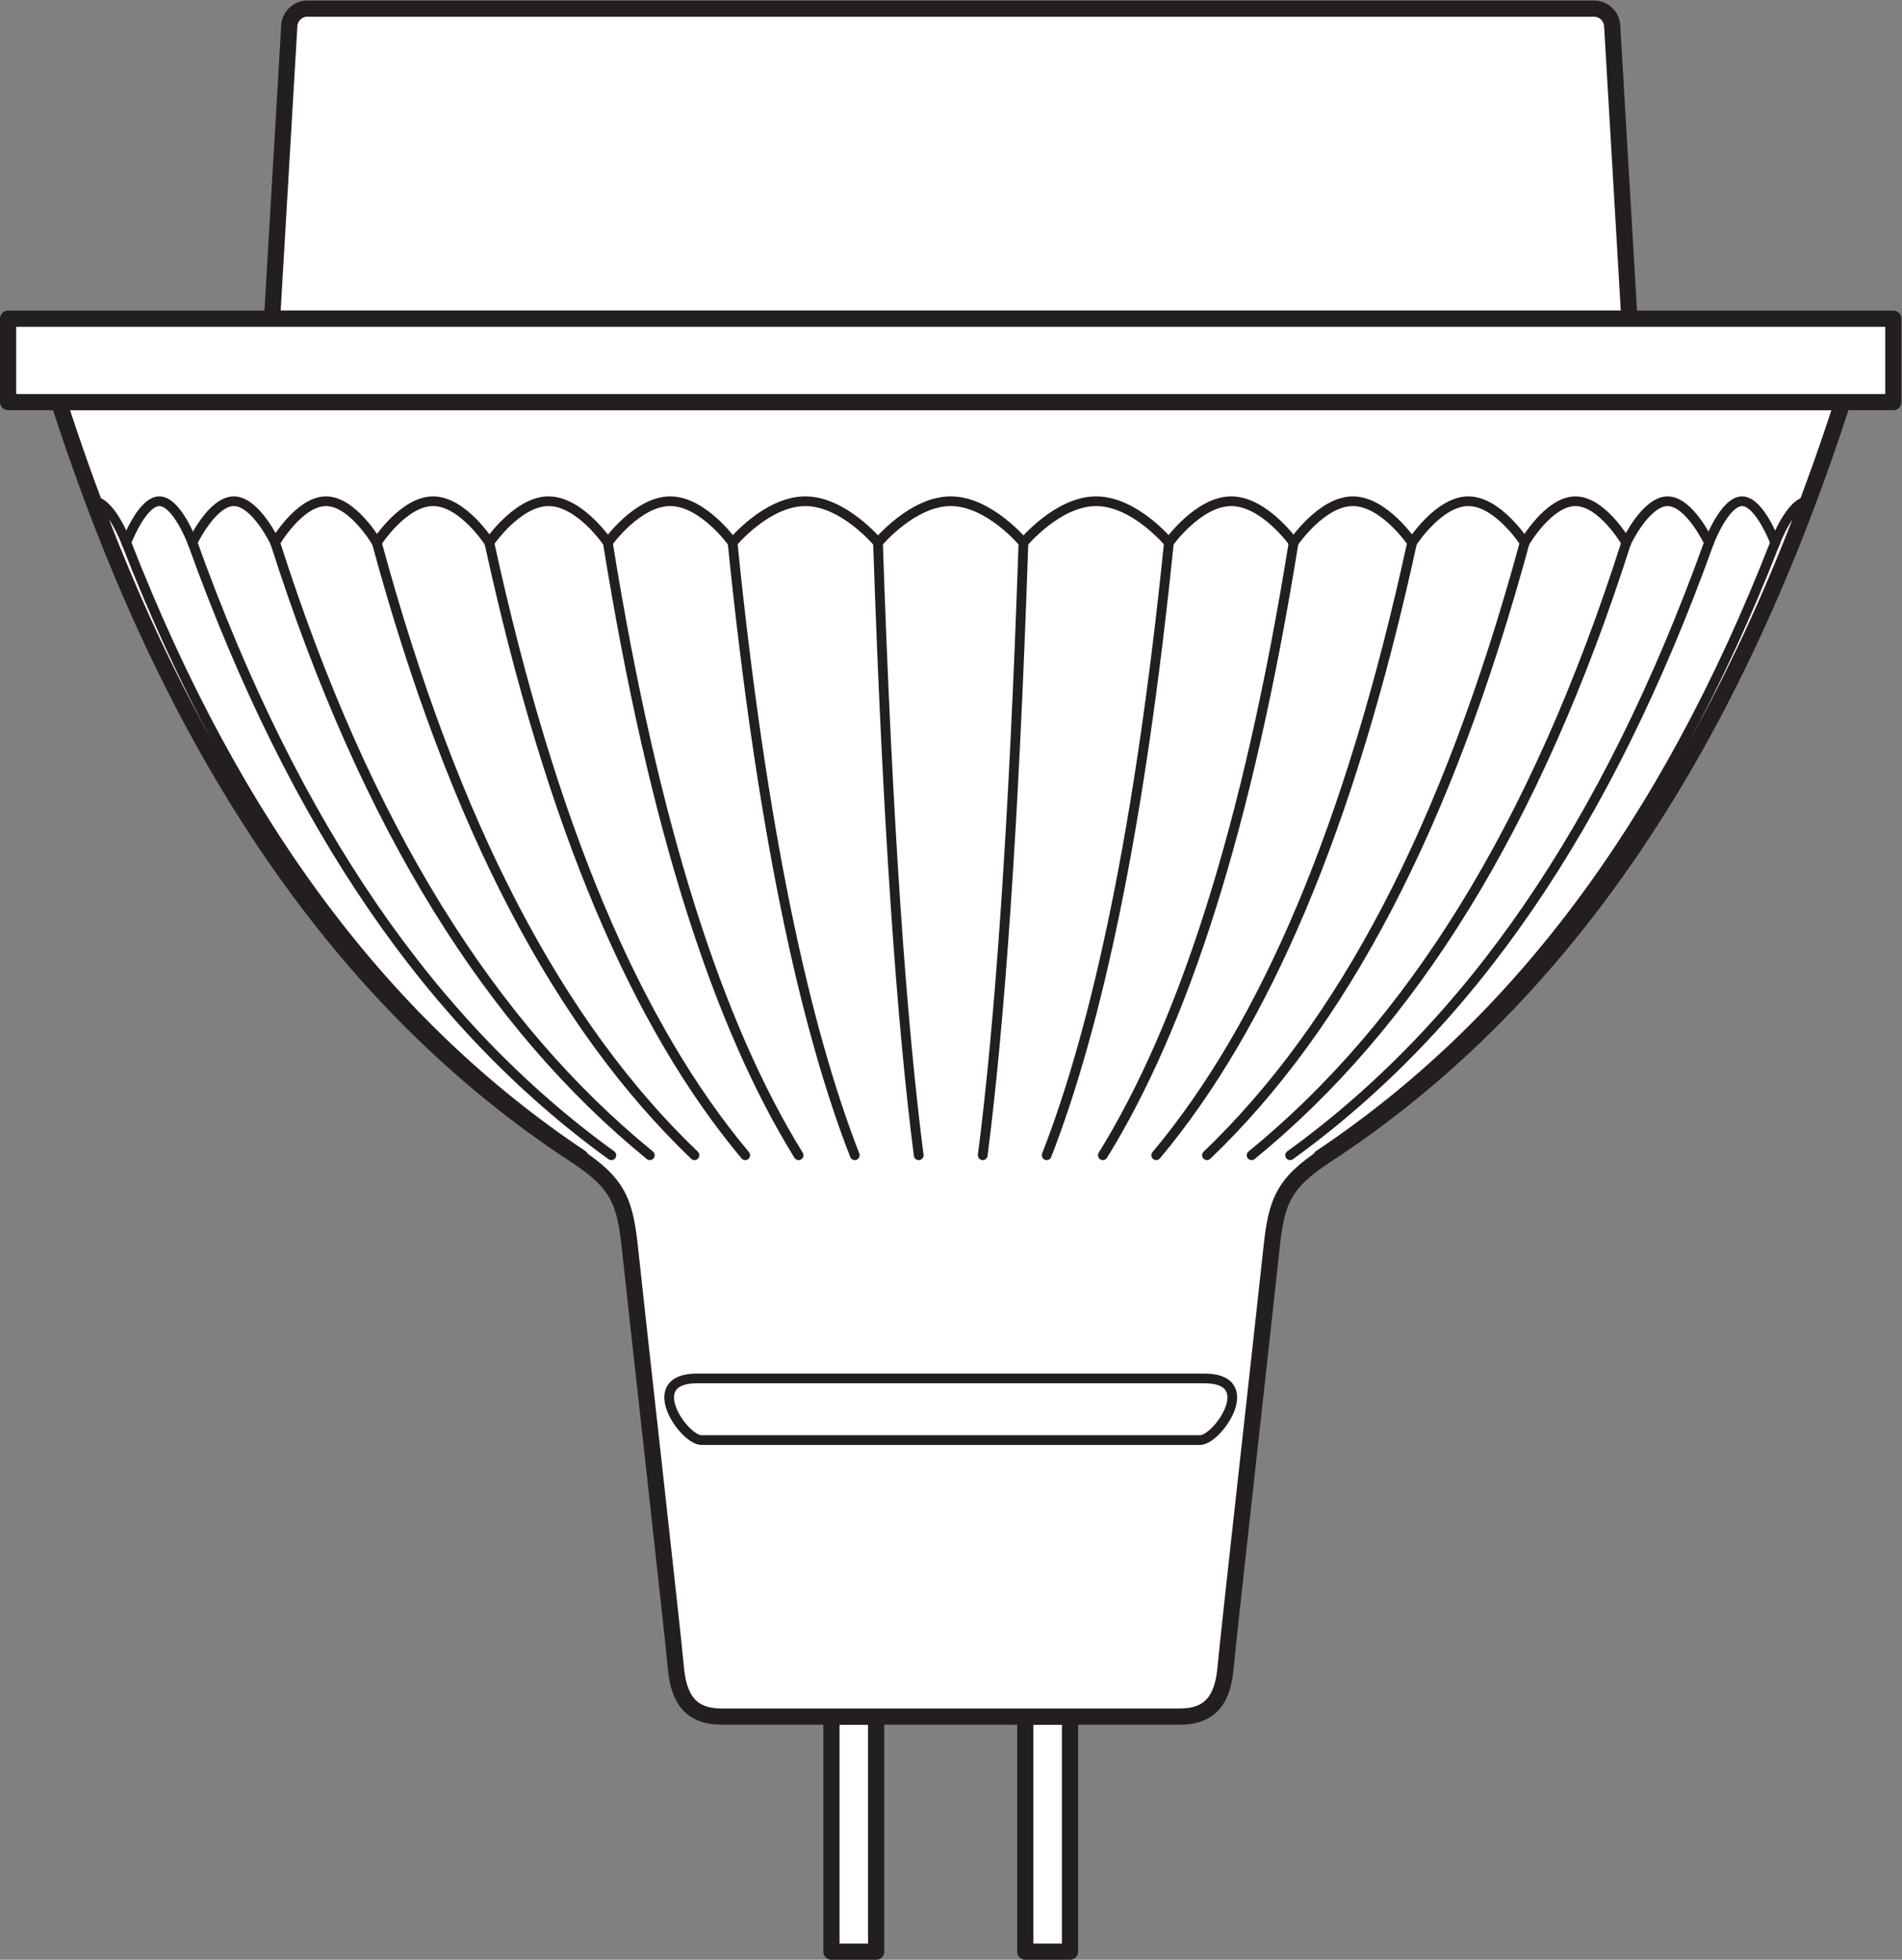<?xml version="1.0" encoding="UTF-8" standalone="no"?>
<svg
   xmlns:dc="http://purl.org/dc/elements/1.1/"
   xmlns:cc="http://creativecommons.org/ns#"
   xmlns:rdf="http://www.w3.org/1999/02/22-rdf-syntax-ns#"
   xmlns:svg="http://www.w3.org/2000/svg"
   xmlns="http://www.w3.org/2000/svg"
   viewBox="0 0 110.973 114.333"
   height="114.333"
   width="110.973"
   xml:space="preserve"
   id="svg2"
   version="1.1"><rect x="0" y="0" width="110.973" height="114.333" fill="#808080" stroke="none"/><defs
     id="defs6" /><g
     transform="matrix(1.333,0,0,-1.333,0,114.333)"
     id="g10"><g
       transform="scale(0.1)"
       id="g12"><path
         id="path14"
         style="fill:#ffffff;fill-opacity:1;fill-rule:evenodd;stroke:none"
         d="m 713.176,718.211 -7.531,128.281 c -0.235,4.117 -3.758,7.442 -7.879,7.442 H 134.504 c -4.121,0 -7.649,-3.325 -7.883,-7.442 l -7.527,-128.281 h 594.082" /><path
         id="path16"
         style="fill:none;stroke:#231f20;stroke-width:7.087;stroke-linecap:round;stroke-linejoin:round;stroke-miterlimit:3.864;stroke-dasharray:none;stroke-opacity:1"
         d="m 713.176,718.211 -7.531,128.281 c -0.235,4.117 -3.758,7.442 -7.879,7.442 H 134.504 c -4.121,0 -7.649,-3.325 -7.883,-7.442 l -7.527,-128.281 z" /><path
         id="path18"
         style="fill:#ffffff;fill-opacity:1;fill-rule:evenodd;stroke:none"
         d="M 383.484,3.543 H 363.926 V 106.434 h 19.558 V 3.543" /><path
         id="path20"
         style="fill:none;stroke:#231f20;stroke-width:7.087;stroke-linecap:round;stroke-linejoin:round;stroke-miterlimit:3.864;stroke-dasharray:none;stroke-opacity:1"
         d="M 383.484,3.543 H 363.926 V 106.434 h 19.558 z" /><path
         id="path22"
         style="fill:#ffffff;fill-opacity:1;fill-rule:evenodd;stroke:none"
         d="m 448.77,3.543 h 19.57 V 106.434 H 448.77 V 3.543" /><path
         id="path24"
         style="fill:none;stroke:#231f20;stroke-width:7.087;stroke-linecap:round;stroke-linejoin:round;stroke-miterlimit:3.864;stroke-dasharray:none;stroke-opacity:1"
         d="m 448.77,3.543 h 19.57 V 106.434 h -19.57 z" /><path
         id="path26"
         style="fill:#ffffff;fill-opacity:1;fill-rule:evenodd;stroke:none"
         d="M 806.477,681.727 C 755.742,524.566 680.281,417.441 580.359,352.098 c -18.828,-12.313 -21.738,-20.293 -23.894,-41.305 -2.188,-21.02 -18.797,-168.859 -20,-182.629 -1.172,-13.762 -6.238,-21.73 -20.02,-21.73 H 315.813 c -13.774,0 -18.84,7.968 -20.024,21.73 -1.187,13.77 -17.809,161.609 -19.988,182.629 -2.18,21.012 -5.071,28.992 -23.899,41.305 C 151.973,417.441 76.523,524.566 25.789,681.727 H 806.477" /><path
         id="path28"
         style="fill:none;stroke:#231f20;stroke-width:7.087;stroke-linecap:round;stroke-linejoin:round;stroke-miterlimit:3.864;stroke-dasharray:none;stroke-opacity:1"
         d="M 806.477,681.727 C 755.742,524.566 680.281,417.441 580.359,352.098 c -18.828,-12.313 -21.738,-20.293 -23.894,-41.305 -2.188,-21.02 -18.797,-168.859 -20,-182.629 -1.172,-13.762 -6.238,-21.73 -20.02,-21.73 H 315.813 c -13.774,0 -18.84,7.968 -20.024,21.73 -1.187,13.77 -17.809,161.609 -19.988,182.629 -2.18,21.012 -5.071,28.992 -23.899,41.305 C 151.973,417.441 76.523,524.566 25.789,681.727 Z" /><path
         id="path30"
         style="fill:#ffffff;fill-opacity:1;fill-rule:evenodd;stroke:none"
         d="M 828.723,681.727 H 3.543 v 36.484 H 828.723 v -36.484" /><path
         id="path32"
         style="fill:none;stroke:#231f20;stroke-width:7.087;stroke-linecap:round;stroke-linejoin:round;stroke-miterlimit:3.864;stroke-dasharray:none;stroke-opacity:1"
         d="M 828.723,681.727 H 3.543 v 36.484 H 828.723 Z" /><path
         id="path34"
         style="fill:none;stroke:#231f20;stroke-width:4.252;stroke-linecap:round;stroke-linejoin:round;stroke-miterlimit:3.864;stroke-dasharray:none;stroke-opacity:1"
         d="m 384.297,620.219 c 0,0 15.019,18.125 31.836,18.125 16.816,0 31.828,-18.125 31.828,-18.125" /><path
         id="path36"
         style="fill:none;stroke:#231f20;stroke-width:4.252;stroke-linecap:round;stroke-linejoin:round;stroke-miterlimit:3.864;stroke-dasharray:none;stroke-opacity:1"
         d="m 447.961,620.219 c 0,0 15.027,18.125 31.824,18.125 16.824,0 31.836,-18.125 31.836,-18.125" /><path
         id="path38"
         style="fill:none;stroke:#231f20;stroke-width:4.252;stroke-linecap:round;stroke-linejoin:round;stroke-miterlimit:3.864;stroke-dasharray:none;stroke-opacity:1"
         d="m 511.621,620.219 c 0,0 12.891,18.125 27.297,18.125 14.41,0 27.293,-18.125 27.293,-18.125" /><path
         id="path40"
         style="fill:none;stroke:#231f20;stroke-width:4.252;stroke-linecap:round;stroke-linejoin:round;stroke-miterlimit:3.864;stroke-dasharray:none;stroke-opacity:1"
         d="m 566.211,620.219 c 0,0 12.246,18.125 25.93,18.125 13.699,0 25.933,-18.125 25.933,-18.125" /><path
         id="path42"
         style="fill:none;stroke:#231f20;stroke-width:4.252;stroke-linecap:round;stroke-linejoin:round;stroke-miterlimit:3.864;stroke-dasharray:none;stroke-opacity:1"
         d="m 618.074,620.219 c 0,0 11.614,18.125 24.621,18.125 13.02,0 24.649,-18.125 24.649,-18.125" /><path
         id="path44"
         style="fill:none;stroke:#231f20;stroke-width:4.252;stroke-linecap:round;stroke-linejoin:round;stroke-miterlimit:3.864;stroke-dasharray:none;stroke-opacity:1"
         d="m 667.344,620.219 c 0,0 10.476,18.125 22.226,18.125 11.746,0 22.239,-18.125 22.239,-18.125" /><path
         id="path46"
         style="fill:none;stroke:#231f20;stroke-width:4.252;stroke-linecap:round;stroke-linejoin:round;stroke-miterlimit:3.864;stroke-dasharray:none;stroke-opacity:1"
         d="m 711.809,620.219 c 0,0 8.535,18.125 18.101,18.125 9.57,0 18.11,-18.125 18.11,-18.125" /><path
         id="path48"
         style="fill:none;stroke:#231f20;stroke-width:4.252;stroke-linecap:round;stroke-linejoin:round;stroke-miterlimit:3.864;stroke-dasharray:none;stroke-opacity:1"
         d="m 748.02,620.219 c 0,0 6.824,18.125 14.48,18.125 7.656,0 14.48,-18.125 14.48,-18.125" /><path
         id="path50"
         style="fill:none;stroke:#231f20;stroke-width:4.252;stroke-linecap:round;stroke-linejoin:round;stroke-miterlimit:3.864;stroke-dasharray:none;stroke-opacity:1"
         d="m 776.98,620.219 c 0,0 6.836,18.125 14.497,18.125" /><path
         id="path52"
         style="fill:none;stroke:#231f20;stroke-width:4.252;stroke-linecap:round;stroke-linejoin:round;stroke-miterlimit:3.864;stroke-dasharray:none;stroke-opacity:1"
         d="M 776.98,620.219 C 728.293,495.277 662.063,408.789 577.102,352.098" /><path
         id="path54"
         style="fill:none;stroke:#231f20;stroke-width:4.252;stroke-linecap:round;stroke-linejoin:round;stroke-miterlimit:3.864;stroke-dasharray:none;stroke-opacity:1"
         d="M 748.02,620.219 C 703.086,495.277 643.066,408.789 564.68,352.098" /><path
         id="path56"
         style="fill:none;stroke:#231f20;stroke-width:4.252;stroke-linecap:round;stroke-linejoin:round;stroke-miterlimit:3.864;stroke-dasharray:none;stroke-opacity:1"
         d="M 711.809,620.219 C 671.965,495.277 617.297,408.789 547.82,352.098" /><path
         id="path58"
         style="fill:none;stroke:#231f20;stroke-width:4.252;stroke-linecap:round;stroke-linejoin:round;stroke-miterlimit:3.864;stroke-dasharray:none;stroke-opacity:1"
         d="M 667.344,620.219 C 633.43,495.277 587.449,408.789 528.281,352.098" /><path
         id="path60"
         style="fill:none;stroke:#231f20;stroke-width:4.252;stroke-linecap:round;stroke-linejoin:round;stroke-miterlimit:3.864;stroke-dasharray:none;stroke-opacity:1"
         d="m 618.074,620.219 c -27.183,-124.942 -64.566,-211.43 -112,-268.121" /><path
         id="path62"
         style="fill:none;stroke:#231f20;stroke-width:4.252;stroke-linecap:round;stroke-linejoin:round;stroke-miterlimit:3.864;stroke-dasharray:none;stroke-opacity:1"
         d="M 566.211,620.219 C 546.105,495.277 517.805,408.789 482.715,352.098" /><path
         id="path64"
         style="fill:none;stroke:#231f20;stroke-width:4.252;stroke-linecap:round;stroke-linejoin:round;stroke-miterlimit:3.864;stroke-dasharray:none;stroke-opacity:1"
         d="M 511.621,620.219 C 498.965,495.277 480.227,408.789 458.125,352.098" /><path
         id="path66"
         style="fill:none;stroke:#231f20;stroke-width:4.252;stroke-linecap:round;stroke-linejoin:round;stroke-miterlimit:3.864;stroke-dasharray:none;stroke-opacity:1"
         d="m 447.961,620.219 c -4.199,-124.942 -10.5,-211.43 -17.824,-268.121" /><path
         id="path68"
         style="fill:none;stroke:#231f20;stroke-width:4.252;stroke-linecap:round;stroke-linejoin:round;stroke-miterlimit:3.864;stroke-dasharray:none;stroke-opacity:1"
         d="m 384.297,620.219 c 0,0 -15.02,18.125 -31.824,18.125 -16.821,0 -31.828,-18.125 -31.828,-18.125" /><path
         id="path70"
         style="fill:none;stroke:#231f20;stroke-width:4.252;stroke-linecap:round;stroke-linejoin:round;stroke-miterlimit:3.864;stroke-dasharray:none;stroke-opacity:1"
         d="m 320.645,620.219 c 0,0 -12.879,18.125 -27.293,18.125 -14.426,0 -27.305,-18.125 -27.305,-18.125" /><path
         id="path72"
         style="fill:none;stroke:#231f20;stroke-width:4.252;stroke-linecap:round;stroke-linejoin:round;stroke-miterlimit:3.864;stroke-dasharray:none;stroke-opacity:1"
         d="m 266.047,620.219 c 0,0 -12.238,18.125 -25.942,18.125 -13.679,0 -25.925,-18.125 -25.925,-18.125" /><path
         id="path74"
         style="fill:none;stroke:#231f20;stroke-width:4.252;stroke-linecap:round;stroke-linejoin:round;stroke-miterlimit:3.864;stroke-dasharray:none;stroke-opacity:1"
         d="m 214.18,620.219 c 0,0 -11.614,18.125 -24.617,18.125 -13.02,0 -24.641,-18.125 -24.641,-18.125" /><path
         id="path76"
         style="fill:none;stroke:#231f20;stroke-width:4.252;stroke-linecap:round;stroke-linejoin:round;stroke-miterlimit:3.864;stroke-dasharray:none;stroke-opacity:1"
         d="m 164.922,620.219 c 0,0 -10.488,18.125 -22.234,18.125 -11.743,0 -22.239,-18.125 -22.239,-18.125" /><path
         id="path78"
         style="fill:none;stroke:#231f20;stroke-width:4.252;stroke-linecap:round;stroke-linejoin:round;stroke-miterlimit:3.864;stroke-dasharray:none;stroke-opacity:1"
         d="m 120.449,620.219 c 0,0 -8.535,18.125 -18.105,18.125 -9.559,0 -18.098,-18.125 -18.098,-18.125" /><path
         id="path80"
         style="fill:none;stroke:#231f20;stroke-width:4.252;stroke-linecap:round;stroke-linejoin:round;stroke-miterlimit:3.864;stroke-dasharray:none;stroke-opacity:1"
         d="m 84.246,620.219 c 0,0 -6.824,18.125 -14.48,18.125 -7.656,0 -14.484,-18.125 -14.484,-18.125" /><path
         id="path82"
         style="fill:none;stroke:#231f20;stroke-width:4.252;stroke-linecap:round;stroke-linejoin:round;stroke-miterlimit:3.864;stroke-dasharray:none;stroke-opacity:1"
         d="m 55.281,620.219 c 0,0 -6.832,18.125 -14.492,18.125" /><path
         id="path84"
         style="fill:none;stroke:#231f20;stroke-width:4.252;stroke-linecap:round;stroke-linejoin:round;stroke-miterlimit:3.864;stroke-dasharray:none;stroke-opacity:1"
         d="M 55.281,620.219 C 103.977,495.277 170.203,408.789 255.164,352.098" /><path
         id="path86"
         style="fill:none;stroke:#231f20;stroke-width:4.252;stroke-linecap:round;stroke-linejoin:round;stroke-miterlimit:3.864;stroke-dasharray:none;stroke-opacity:1"
         d="M 84.246,620.219 C 129.18,495.277 189.199,408.789 267.59,352.098" /><path
         id="path88"
         style="fill:none;stroke:#231f20;stroke-width:4.252;stroke-linecap:round;stroke-linejoin:round;stroke-miterlimit:3.864;stroke-dasharray:none;stroke-opacity:1"
         d="M 120.449,620.219 C 160.293,495.277 214.961,408.789 284.434,352.098" /><path
         id="path90"
         style="fill:none;stroke:#231f20;stroke-width:4.252;stroke-linecap:round;stroke-linejoin:round;stroke-miterlimit:3.864;stroke-dasharray:none;stroke-opacity:1"
         d="M 164.922,620.219 C 198.828,495.277 244.813,408.789 303.984,352.098" /><path
         id="path92"
         style="fill:none;stroke:#231f20;stroke-width:4.252;stroke-linecap:round;stroke-linejoin:round;stroke-miterlimit:3.864;stroke-dasharray:none;stroke-opacity:1"
         d="M 214.18,620.219 C 241.379,495.277 278.762,408.789 326.191,352.098" /><path
         id="path94"
         style="fill:none;stroke:#231f20;stroke-width:4.252;stroke-linecap:round;stroke-linejoin:round;stroke-miterlimit:3.864;stroke-dasharray:none;stroke-opacity:1"
         d="m 266.047,620.219 c 20.105,-124.942 48.418,-211.43 83.496,-268.121" /><path
         id="path96"
         style="fill:none;stroke:#231f20;stroke-width:4.252;stroke-linecap:round;stroke-linejoin:round;stroke-miterlimit:3.864;stroke-dasharray:none;stroke-opacity:1"
         d="m 320.645,620.219 c 12.648,-124.942 31.406,-211.43 53.488,-268.121" /><path
         id="path98"
         style="fill:none;stroke:#231f20;stroke-width:4.252;stroke-linecap:round;stroke-linejoin:round;stroke-miterlimit:3.864;stroke-dasharray:none;stroke-opacity:1"
         d="m 384.297,620.219 c 4.211,-124.942 10.508,-211.43 17.82,-268.121" /><path
         id="path100"
         style="fill:none;stroke:#231f20;stroke-width:4.252;stroke-linecap:round;stroke-linejoin:round;stroke-miterlimit:3.864;stroke-dasharray:none;stroke-opacity:1"
         d="m 527.109,254.434 c 24.637,0 5.801,-26.985 -1.816,-26.985 h -218.32 c -7.618,0 -26.453,26.985 -1.828,26.985 z" /></g></g></svg>